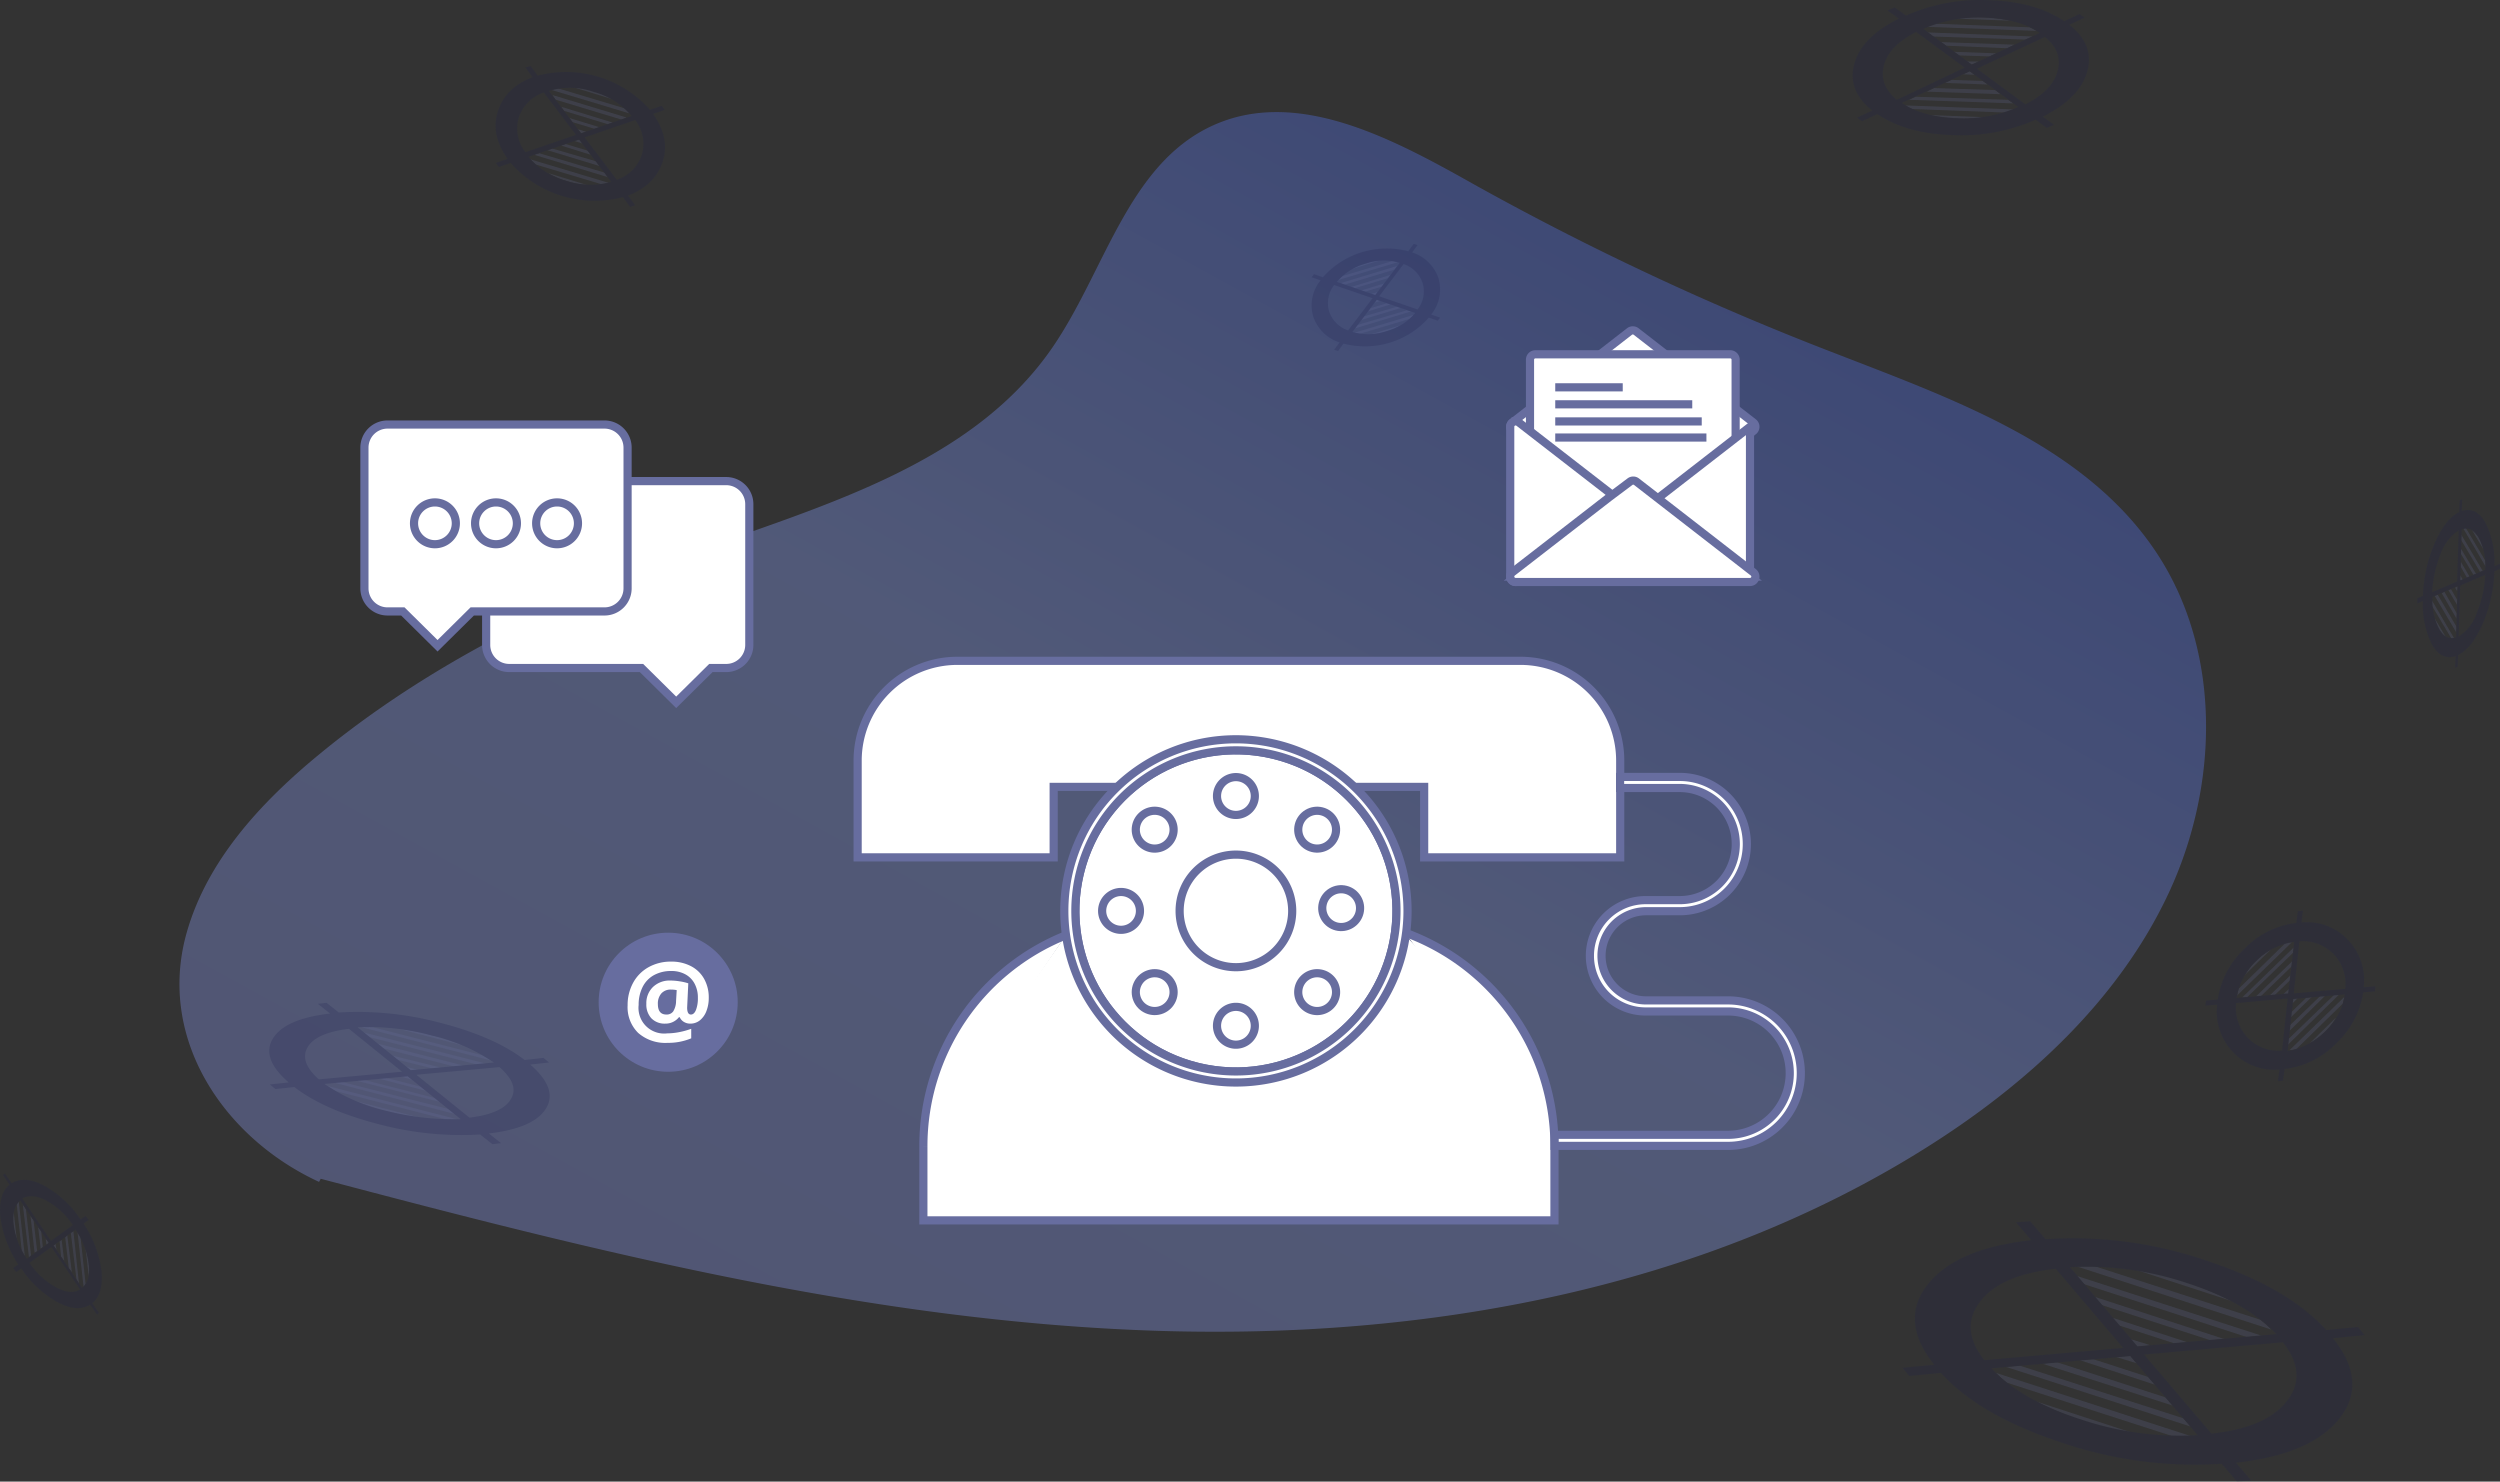<svg id="b97073ac-1c20-47b7-bee5-f99daba22a08" data-name="Layer 1" xmlns="http://www.w3.org/2000/svg" xmlns:xlink="http://www.w3.org/1999/xlink" width="459.23" height="272.164" viewBox="0 0 459.23 272.164"><rect x="0" y="0" width="459.23" height="272.164" fill="#333333" stroke="none"/><defs><linearGradient id="a09f6167-4037-457a-9f44-40297605e215" x1="455.358" y1="616.243" x2="455.016" y2="615.901" gradientTransform="matrix(1120.271, -19.554, -10.635, -609.302, -503157.607, 384439.327)" gradientUnits="userSpaceOnUse"><stop offset="0" stop-color="#3f53a4"/><stop offset="0.443" stop-color="#6876ab"/><stop offset="0.448" stop-color="#6876a9"/><stop offset="1" stop-color="#686da0"/></linearGradient></defs><title>ContactUs</title><path d="M78.143,217.103c-17.434-8.026-29.817-26.264-24.327-45.737,3.766-13.359,13.734-24.078,24.461-32.886,19.91-16.349,43.369-27.928,67.599-36.68,24.459-8.834,51.884-16.317,66.758-37.647,9.808-14.065,13.96-33.809,29.517-41.021,15.523-7.197,33.193,2.327,48.105,10.718a518.546,518.546,0,0,0,66.692,31.175c21.852,8.486,45.756,16.948,58.707,36.487,12.064,18.203,11.47,42.87,2.199,62.643s-26.122,35.127-44.616,46.74c-41.526,26.073-91.995,35.116-141.004,33.567C179.899,242.807,128.812,229.858,78.447,216.53" transform="translate(-19.534)" style="fill-rule:evenodd;opacity:0.58;isolation:isolate;fill:url(#a09f6167-4037-457a-9f44-40297605e215)"/><polygon points="195.793 171.805 258.158 171.805 282.533 197.943 285.573 210.487 266.677 217.423 169.728 217.423 169.728 209.042 195.793 171.805" style="fill:#fff"/><path d="M266.063,142.508" transform="translate(-19.534)" style="fill:#fff;stroke:#676d9f;stroke-miterlimit:10;stroke-width:1.5px"/><path d="M226.908,142.508" transform="translate(-19.534)" style="fill:#fff;stroke:#676d9f;stroke-miterlimit:10;stroke-width:1.5px"/><path d="M268.159,144.541h12.983v12.948h36.011V139.693A18.325,18.325,0,0,0,298.849,121.389H195.379a18.325,18.325,0,0,0-18.304,18.304v17.796h36.011V144.541h11.617m43.456,0-43.456,0" transform="translate(-19.534)" style="fill:#fff;stroke:#676d9f;stroke-miterlimit:10;stroke-width:1.5px"/><path d="M305.077,210.515h0a41.71,41.71,0,0,0-27.385-39.173" transform="translate(-19.534)" style="fill:#fff;stroke:#676d9f;stroke-miterlimit:10;stroke-width:1.5px"/><path d="M215.327,171.805a41.707,41.707,0,0,0-26.177,38.71h0" transform="translate(-19.534)" style="fill:#fff;stroke:#676d9f;stroke-miterlimit:10;stroke-width:1.5px"/><polyline points="169.616 210.515 169.616 224.173 285.543 224.173 285.543 210.515" style="fill:#fff;stroke:#676d9f;stroke-miterlimit:10;stroke-width:1.5px"/><circle cx="246.563" cy="167.325" r="29.49" transform="translate(6.311 367.512) rotate(-76.369)" style="fill:#fff;stroke:#676d9f;stroke-miterlimit:10;stroke-width:1.5px"/><path d="M246.563,137.835a29.49,29.49,0,1,1-29.49,29.49,29.49,29.49,0,0,1,29.49-29.49m0-2.034a31.524,31.524,0,1,0,31.524,31.524,31.56,31.56,0,0,0-31.524-31.524Z" transform="translate(-19.534)" style="fill:#fff;stroke:#676d9f;stroke-miterlimit:10;stroke-width:1.5px"/><circle cx="227.029" cy="167.325" r="8.305" style="fill:#fff;stroke:#676d9f;stroke-miterlimit:10;stroke-width:1.5px"/><path d="M246.563,156.987a10.339,10.339,0,1,0,10.338,10.339,10.35,10.35,0,0,0-10.338-10.339Z" transform="translate(-19.534)" style="fill:#fff;stroke:#676d9f;stroke-miterlimit:10;stroke-width:1.5px"/><path d="M249.36,144.163a3.474,3.474,0,1,1-4.858-.736A3.474,3.474,0,0,1,249.36,144.163Z" transform="translate(-19.534)" style="fill:#fff;stroke:#676d9f;stroke-miterlimit:10;stroke-width:1.5px"/><path d="M249.36,186.365a3.474,3.474,0,1,1-4.858-.736A3.474,3.474,0,0,1,249.36,186.365Z" transform="translate(-19.534)" style="fill:#fff;stroke:#676d9f;stroke-miterlimit:10;stroke-width:1.5px"/><path d="M227.523,170.122a3.474,3.474,0,1,1,.736-4.858A3.474,3.474,0,0,1,227.523,170.122Z" transform="translate(-19.534)" style="fill:#fff;stroke:#676d9f;stroke-miterlimit:10;stroke-width:1.5px"/><path d="M260.963,185.681a3.474,3.474,0,1,1,3.956-2.915A3.474,3.474,0,0,1,260.963,185.681Z" transform="translate(-19.534)" style="fill:#fff;stroke:#676d9f;stroke-miterlimit:10;stroke-width:1.5px"/><path d="M231.122,155.84a3.474,3.474,0,1,1,3.956-2.915A3.474,3.474,0,0,1,231.122,155.84Z" transform="translate(-19.534)" style="fill:#fff;stroke:#676d9f;stroke-miterlimit:10;stroke-width:1.5px"/><circle cx="231.643" cy="182.246" r="3.474" transform="translate(-45.946 324.652) rotate(-67.086)" style="fill:#fff;stroke:#676d9f;stroke-miterlimit:10;stroke-width:1.5px"/><circle cx="261.484" cy="152.405" r="3.474" transform="translate(30.764 369.203) rotate(-75.987)" style="fill:#fff;stroke:#676d9f;stroke-miterlimit:10;stroke-width:1.5px"/><circle cx="265.895" cy="166.817" r="3.474" transform="translate(20.125 384.406) rotate(-75.987)" style="fill:#fff;stroke:#676d9f;stroke-miterlimit:10;stroke-width:1.5px"/><path d="M336.969,210.487H305.108v-2.034h31.861a11.327,11.327,0,0,0,0-22.654H321.913a10.226,10.226,0,1,1,0-20.451h6.169a10.299,10.299,0,0,0,0-20.598H317.13v-2.034H328.082a12.333,12.333,0,0,1,0,24.666h-6.169a8.192,8.192,0,1,0,0,16.384h15.056a13.361,13.361,0,0,1,0,26.722Z" transform="translate(-19.534)" style="fill:#fff;stroke:#676d9f;stroke-miterlimit:10;stroke-width:1.5px"/><path d="M113.073,90.182h39.867a2.428,2.428,0,0,1,2.428,2.428v25.863a2.428,2.428,0,0,1-2.428,2.428h-3.563l-5.632,5.572-5.632-5.572H113.073a2.428,2.428,0,0,1-2.428-2.428V92.61A2.428,2.428,0,0,1,113.073,90.182Z" transform="translate(-19.534)" style="fill:#fff;stroke:#676d9f;stroke-miterlimit:10;stroke-width:1.5px"/><path d="M152.94,88.375H113.073a4.24,4.24,0,0,0-4.235,4.235v25.863a4.24,4.24,0,0,0,4.235,4.235h24.298l5.104,5.049,1.271,1.257,1.271-1.257,5.104-5.049h2.82a4.24,4.24,0,0,0,4.235-4.235V92.61a4.24,4.24,0,0,0-4.235-4.235Z" transform="translate(-19.534)" style="fill:#fff;stroke:#676d9f;stroke-miterlimit:10;stroke-width:1.5px"/><path d="M130.579,79.791H90.712a2.428,2.428,0,0,0-2.428,2.428v25.863a2.428,2.428,0,0,0,2.428,2.428h3.563l5.632,5.572,5.632-5.572h25.041a2.428,2.428,0,0,0,2.428-2.428V82.219A2.428,2.428,0,0,0,130.579,79.791Z" transform="translate(-19.534)" style="fill:#fff;stroke:#676d9f;stroke-miterlimit:10;stroke-width:1.5px"/><path d="M130.579,77.984H90.712a4.24,4.24,0,0,0-4.235,4.235v25.863a4.24,4.24,0,0,0,4.235,4.235h2.82l5.104,5.049,1.271,1.257,1.271-1.257,5.104-5.049h24.298a4.24,4.24,0,0,0,4.235-4.235V82.219a4.24,4.24,0,0,0-4.235-4.235Z" transform="translate(-19.534)" style="fill:#fff;stroke:#676d9f;stroke-miterlimit:10;stroke-width:1.5px"/><path d="M103.267,96.13a3.84,3.84,0,1,1-3.84-3.84A3.84,3.84,0,0,1,103.267,96.13Z" transform="translate(-19.534)" style="fill:#fff;stroke:#676d9f;stroke-miterlimit:10;stroke-width:1.5px"/><path d="M114.485,96.13a3.84,3.84,0,1,1-3.84-3.84A3.84,3.84,0,0,1,114.485,96.13Z" transform="translate(-19.534)" style="fill:#fff;stroke:#676d9f;stroke-miterlimit:10;stroke-width:1.5px"/><path d="M125.703,96.13a3.84,3.84,0,1,1-3.84-3.84A3.84,3.84,0,0,1,125.703,96.13Z" transform="translate(-19.534)" style="fill:#fff;stroke:#676d9f;stroke-miterlimit:10;stroke-width:1.5px"/><circle cx="122.739" cy="184.102" r="12.773" style="fill:#676d9f"/><path d="M149.727,183.294a6.646,6.646,0,0,1-.42,2.405,3.984,3.984,0,0,1-1.187,1.711,2.746,2.746,0,0,1-1.78.621,2.213,2.213,0,0,1-1.196-.324,1.857,1.857,0,0,1-.748-.854h-.146a3.13,3.13,0,0,1-2.51,1.178,3.36,3.36,0,0,1-2.547-.972,3.687,3.687,0,0,1-.931-2.661,4.111,4.111,0,0,1,1.224-3.103,4.414,4.414,0,0,1,3.195-1.178,11.064,11.064,0,0,1,1.73.151,9.525,9.525,0,0,1,1.556.361l-.21,4.464q0,1.269.694,1.269.584,0,.931-.854a6.019,6.019,0,0,0,.347-2.232,5.357,5.357,0,0,0-.612-2.597,4.151,4.151,0,0,0-1.72-1.72,5.288,5.288,0,0,0-2.533-.593,6.477,6.477,0,0,0-3.204.758,5.068,5.068,0,0,0-2.086,2.186,7.194,7.194,0,0,0-.726,3.3,4.709,4.709,0,0,0,5.249,5.212,11.754,11.754,0,0,0,2.127-.215,14.081,14.081,0,0,0,2.282-.625v1.752a10.972,10.972,0,0,1-4.336.831,7.581,7.581,0,0,1-5.409-1.826,6.631,6.631,0,0,1-1.939-5.075,8.493,8.493,0,0,1,.99-4.094,7.185,7.185,0,0,1,2.821-2.885,8.344,8.344,0,0,1,4.212-1.045,7.66,7.66,0,0,1,3.588.821,5.827,5.827,0,0,1,2.437,2.337A6.973,6.973,0,0,1,149.727,183.294Zm-9.347,1.141q0,1.926,1.57,1.926a1.46,1.46,0,0,0,1.251-.58,3.666,3.666,0,0,0,.52-1.885l.119-2.017a5.006,5.006,0,0,0-1.05-.1,2.254,2.254,0,0,0-1.775.712A2.817,2.817,0,0,0,140.379,184.435Z" transform="translate(-19.534)" style="fill:#fff"/><polygon points="299.935 61.678 321.462 78.396 303.727 92.156 300.009 89.271 296.162 92.156 278.408 78.396 299.935 61.678" style="fill:#fff;stroke:#676d9f;stroke-miterlimit:10;stroke-width:1.5px"/><path d="M319.469,60.686a.991.991,0,0,0-.608.208L297.334,77.613a.992.992,0,0,0,.001,1.567L315.089,92.94a.992.992,0,0,0,1.203.01l3.241-2.431,3.121,2.421a.992.992,0,0,0,1.216,0L341.604,79.18a.992.992,0,0,0,0-1.567L320.078,60.894a.99.99,0,0,0-.608-.208Z" transform="translate(-19.534)" style="fill:#fff;stroke:#676d9f;stroke-miterlimit:10;stroke-width:1.5px"/><rect x="282.041" y="66.073" width="35.789" height="27.606" style="fill:#fff;stroke:#676d9f;stroke-miterlimit:10;stroke-width:1.5px"/><path d="M337.364,65.081H301.575a.992.992,0,0,0-.992.992v27.606a.992.992,0,0,0,.992.992h35.789a.992.992,0,0,0,.992-.992v-27.606a.992.992,0,0,0-.992-.992Z" transform="translate(-19.534)" style="fill:#fff;stroke:#676d9f;stroke-miterlimit:10;stroke-width:1.5px"/><polygon points="278.408 78.396 296.162 92.156 278.408 105.916 278.408 78.396" style="fill:#fff;stroke:#676d9f;stroke-miterlimit:10;stroke-width:1.5px"/><path d="M297.942,77.405a.992.992,0,0,0-.992.992v27.519a.992.992,0,0,0,1.599.784L316.304,92.94a.992.992,0,0,0,0-1.568L298.55,77.612a.992.992,0,0,0-.608-.208Z" transform="translate(-19.534)" style="fill:#fff;stroke:#676d9f;stroke-miterlimit:10;stroke-width:1.5px"/><polygon points="321.462 78.396 321.462 105.916 303.727 92.156 321.462 78.396" style="fill:#fff;stroke:#676d9f;stroke-miterlimit:10;stroke-width:1.5px"/><polygon points="300.009 89.271 321.462 105.916 278.408 105.916 296.162 92.156 300.009 89.271" style="fill:#fff;stroke:#676d9f;stroke-miterlimit:10;stroke-width:1.5px"/><path d="M319.543,88.279a.99.99,0,0,0-.595.198l-3.847,2.885-17.767,13.769a.992.992,0,0,0,.608,1.776h43.054a.992.992,0,0,0,.608-1.775l-21.453-16.645a.99.99,0,0,0-.608-.208Z" transform="translate(-19.534)" style="fill:#fff;stroke:#676d9f;stroke-miterlimit:10;stroke-width:1.5px"/><line x1="298.084" y1="71.149" x2="285.686" y2="71.149" style="fill:#fff;stroke:#676d9f;stroke-miterlimit:10;stroke-width:1.5px"/><line x1="310.854" y1="74.269" x2="285.686" y2="74.269" style="fill:#fff;stroke:#676d9f;stroke-miterlimit:10;stroke-width:1.5px"/><line x1="312.595" y1="77.413" x2="285.686" y2="77.413" style="fill:#fff;stroke:#676d9f;stroke-miterlimit:10;stroke-width:1.5px"/><line x1="313.457" y1="80.372" x2="285.686" y2="80.372" style="fill:#fff;stroke:#676d9f;stroke-miterlimit:10;stroke-width:1.5px"/><g style="opacity:0.21"><path d="M85.041,202.301l11.627,3.001A50.519,50.519,0,0,1,85.041,202.301Z" transform="translate(-19.534)" style="fill:#686fa0"/><path d="M101.357,205.583l-20.16-5.157c-.563-.281-1.031-.656-1.5-.938l23.724,6.095Z" transform="translate(-19.534)" style="fill:#686fa0"/><polygon points="83.604 204.646 61.193 198.832 62.787 198.738 82.666 203.802 83.604 204.646" style="fill:#686fa0"/><polygon points="81.072 202.489 65.225 198.457 66.819 198.363 80.041 201.739 81.072 202.489" style="fill:#686fa0"/><polygon points="78.447 200.426 69.351 198.082 70.851 197.988 77.509 199.676 78.447 200.426" style="fill:#686fa0"/><polygon points="75.821 198.363 73.383 197.707 74.884 197.613 75.821 198.363" style="fill:#686fa0"/><path d="M104.358,191.987,92.73,188.986A46.165,46.165,0,0,1,104.358,191.987Z" transform="translate(-19.534)" style="fill:#686fa0"/><path d="M88.042,188.705l20.16,5.157c.563.281,1.031.656,1.5.938l-23.724-6.095Z" transform="translate(-19.534)" style="fill:#686fa0"/><polygon points="66.726 189.642 89.23 195.362 87.636 195.55 67.757 190.486 66.726 189.642" style="fill:#686fa0"/><polygon points="69.351 191.705 85.104 195.737 83.51 195.925 70.289 192.549 69.351 191.705" style="fill:#686fa0"/><polygon points="71.883 193.862 80.979 196.112 79.572 196.3 72.821 194.612 71.883 193.862" style="fill:#686fa0"/><polygon points="74.508 195.925 76.947 196.581 75.446 196.675 74.508 195.925" style="fill:#686fa0"/><path d="M119.361,194.331l-3.469.375c-3.751-2.907-9.002-5.157-15.566-6.845a58.776,58.776,0,0,0-18.566-1.875l-2.25-1.782-1.594.188,2.25,1.782c-5.532.656-9.002,2.157-10.502,4.595s-.469,5.157,2.907,8.064l-3.469.375,1.031.844,3.469-.375c3.751,2.907,9.002,5.157,15.566,6.845a58.776,58.776,0,0,0,18.566,1.875l2.25,1.782,1.594-.188-2.25-1.782c5.532-.656,9.002-2.157,10.502-4.595s.469-5.157-2.907-8.064l3.469-.375ZM98.825,190.205A33.712,33.712,0,0,1,110.265,195.175l-15.284,1.407-9.752-7.877A44.233,44.233,0,0,1,98.825,190.205Zm-22.786,2.157c1.031-1.782,3.657-2.907,7.595-3.376l9.752,7.877-15.284,1.407c-2.438-2.157-3.094-4.126-2.063-5.907ZM90.573,204.083a33.712,33.712,0,0,1-11.44-4.97L94.418,197.707l9.752,7.877a50.849,50.849,0,0,1-13.597-1.5Zm22.786-2.157c-1.031,1.782-3.657,2.907-7.595,3.376l-9.752-7.877,15.284-1.407c2.438,2.157,3.188,4.126,2.063,5.907Z" transform="translate(-19.534)" style="fill:#1b1e4d"/></g><g style="opacity:0.21"><path d="M374.144,21.147l9.94.375A27.301,27.301,0,0,1,374.144,21.147Z" transform="translate(-19.534)" style="fill:#686fa0"/><path d="M388.022,20.678,370.768,20.022c-.469-.188-.938-.469-1.313-.656l20.254.75Z" transform="translate(-19.534)" style="fill:#686fa0"/><polygon points="369.8 18.99 350.671 18.334 351.89 17.771 368.862 18.334 369.8 18.99" style="fill:#686fa0"/><polygon points="367.456 17.302 353.953 16.833 355.266 16.177 366.518 16.552 367.456 17.302" style="fill:#686fa0"/><polygon points="365.111 15.521 357.329 15.239 358.454 14.677 364.174 14.864 365.111 15.521" style="fill:#686fa0"/><polygon points="362.673 13.739 360.611 13.645 361.83 13.083 362.673 13.739" style="fill:#686fa0"/><path d="M388.865,3.799l-9.94-.375A29.354,29.354,0,0,1,388.865,3.799Z" transform="translate(-19.534)" style="fill:#686fa0"/><path d="M375.081,4.362l17.254.656c.469.188.938.469,1.313.656l-20.254-.75Z" transform="translate(-19.534)" style="fill:#686fa0"/><polygon points="354.14 5.956 373.363 6.706 372.05 7.269 355.078 6.706 354.14 5.956" style="fill:#686fa0"/><polygon points="356.578 7.738 369.987 8.207 368.768 8.863 357.516 8.394 356.578 7.738" style="fill:#686fa0"/><polygon points="358.923 9.519 366.706 9.801 365.487 10.363 359.767 10.176 358.923 9.519" style="fill:#686fa0"/><polygon points="361.267 11.301 363.424 11.301 362.205 11.864 361.267 11.301" style="fill:#686fa0"/><path d="M401.524,2.58l-2.813,1.313C395.242,1.549,390.741.236,385.115.049a33.67,33.67,0,0,0-15.472,2.813l-2.063-1.5-1.313.563,2.063,1.5c-4.501,2.25-7.22,4.97-8.158,8.252s.188,6.189,3.282,8.627l-2.813,1.313.938.656,2.813-1.313c3.469,2.344,7.97,3.657,13.597,3.845a33.67,33.67,0,0,0,15.472-2.813l2.063,1.5,1.313-.563L394.773,21.428c4.501-2.25,7.22-4.97,8.158-8.252s-.188-6.189-3.282-8.627l2.813-1.313ZM384.177,3.237c4.126.188,7.502,1.031,10.033,2.813L381.739,11.864l-8.908-6.564A25.981,25.981,0,0,1,384.177,3.237Zm-18.566,8.721c.656-2.438,2.626-4.407,5.907-6.095l8.908,6.564-12.471,5.907c-2.25-1.875-3.001-4.032-2.344-6.376Zm13.315,9.752c-4.126-.188-7.502-1.031-10.033-2.813l12.471-5.814,8.908,6.564a24.922,24.922,0,0,1-11.346,2.063Zm18.566-8.627c-.656,2.438-2.626,4.407-5.907,6.095l-8.908-6.564,12.471-5.814c2.25,1.782,3.001,3.845,2.344,6.283Z" transform="translate(-19.534)" style="fill:#1b1e4d"/></g><g style="opacity:0.21"><path d="M120.271,31.806l7.033,2.157A16.66,16.66,0,0,1,120.271,31.806Z" transform="translate(-19.534)" style="fill:#686fa0"/><path d="M130.117,33.869l-12.19-3.657a8.841,8.841,0,0,1-.938-.938l14.347,4.313C130.961,33.681,130.586,33.775,130.117,33.869Z" transform="translate(-19.534)" style="fill:#686fa0"/><polygon points="111.708 32.556 98.111 28.43 99.049 28.149 111.051 31.712 111.708 32.556" style="fill:#686fa0"/><polygon points="110.113 30.493 100.549 27.586 101.487 27.305 109.551 29.649 110.113 30.493" style="fill:#686fa0"/><polygon points="108.519 28.43 103.081 26.742 103.925 26.461 107.957 27.68 108.519 28.43" style="fill:#686fa0"/><polygon points="107.019 26.367 105.519 25.898 106.456 25.617 107.019 26.367" style="fill:#686fa0"/><path d="M131.992,18.209l-7.033-2.157A17.079,17.079,0,0,1,131.992,18.209Z" transform="translate(-19.534)" style="fill:#686fa0"/><path d="M122.053,16.24l12.19,3.657a8.84,8.84,0,0,1,.938.938l-14.347-4.313A5.726,5.726,0,0,1,122.053,16.24Z" transform="translate(-19.534)" style="fill:#686fa0"/><polygon points="101.487 17.459 115.083 21.585 114.146 21.96 102.049 18.303 101.487 17.459" style="fill:#686fa0"/><polygon points="103.081 19.616 112.551 22.523 111.614 22.804 103.643 20.366 103.081 19.616" style="fill:#686fa0"/><polygon points="104.581 21.679 110.113 23.367 109.176 23.648 105.144 22.429 104.581 21.679" style="fill:#686fa0"/><polygon points="106.175 23.742 107.675 24.21 106.738 24.492 106.175 23.742" style="fill:#686fa0"/><path d="M141.088,19.428l-2.157.75a20.595,20.595,0,0,0-20.629-6.283L116.989,12.114l-.938.281,1.313,1.782c-3.376,1.313-5.439,3.376-6.376,6.283s-.281,5.814,1.782,8.721l-2.157.75.563.75,2.157-.75a20.595,20.595,0,0,0,20.629,6.283L135.274,37.995l.938-.281L134.899,35.932c3.376-1.313,5.439-3.376,6.376-6.283s.281-5.814-1.782-8.721l2.157-.75ZM128.616,16.896a13.644,13.644,0,0,1,6.939,4.407l-9.283,3.188-5.907-7.783A13.068,13.068,0,0,1,128.616,16.896Zm-13.784,4.688a7.232,7.232,0,0,1,4.595-4.595l5.907,7.783-9.283,3.188A7.04,7.04,0,0,1,114.832,21.585Zm8.721,11.627a13.644,13.644,0,0,1-6.939-4.407l9.283-3.188,5.907,7.783a13.789,13.789,0,0,1-8.252-.188Zm13.878-4.782a7.232,7.232,0,0,1-4.595,4.595l-5.907-7.783,9.283-3.188a7.093,7.093,0,0,1,1.219,6.376Z" transform="translate(-19.534)" style="fill:#1b1e4d"/></g><g style="opacity:0.21"><path d="M393.596,257.442l17.535,5.72A59.223,59.223,0,0,1,393.596,257.442Z" transform="translate(-19.534)" style="fill:#686fa0"/><path d="M418.632,263.819l-30.475-9.846a17.774,17.774,0,0,1-1.969-1.782l35.82,11.627Z" transform="translate(-19.534)" style="fill:#686fa0"/><polygon points="402.38 262.037 368.435 251.066 371.061 250.878 401.067 260.537 402.38 262.037" style="fill:#686fa0"/><polygon points="399.098 258.192 375.187 250.503 377.812 250.222 397.785 256.692 399.098 258.192" style="fill:#686fa0"/><polygon points="395.816 254.348 382.032 249.847 384.47 249.659 394.597 252.941 395.816 254.348" style="fill:#686fa0"/><polygon points="392.44 250.41 388.783 249.284 391.315 249.003 392.44 250.41" style="fill:#686fa0"/><path d="M429.416,238.97l-17.535-5.72A61.047,61.047,0,0,1,429.416,238.97Z" transform="translate(-19.534)" style="fill:#686fa0"/><path d="M404.285,232.593l30.475,9.846a17.771,17.771,0,0,1,1.969,1.782l-35.82-11.627Z" transform="translate(-19.534)" style="fill:#686fa0"/><polygon points="381.469 234.375 415.414 245.346 412.788 245.627 382.782 235.875 381.469 234.375" style="fill:#686fa0"/><polygon points="384.751 238.22 408.662 246.002 406.037 246.19 386.064 239.72 384.751 238.22" style="fill:#686fa0"/><polygon points="388.033 242.064 401.817 246.565 399.379 246.753 389.252 243.471 388.033 242.064" style="fill:#686fa0"/><polygon points="391.409 246.002 395.066 247.128 392.534 247.409 391.409 246.002" style="fill:#686fa0"/><path d="M452.671,243.752l-5.814.563c-4.876-5.345-12.284-9.565-22.317-12.846a75.667,75.667,0,0,0-29.256-3.845l-2.813-3.282-2.626.188,2.813,3.282c-9.283,1.031-15.566,3.751-19.035,8.158s-3.094,9.377,1.219,14.722l-5.814.563,1.219,1.5,5.814-.563c4.876,5.345,12.284,9.565,22.317,12.846a75.667,75.667,0,0,0,29.256,3.845l2.813,3.282,2.626-.188-2.813-3.282c9.283-1.031,15.566-3.751,19.035-8.158s3.094-9.377-1.219-14.722l5.814-.563Zm-31.413-8.064c7.314,2.344,12.753,5.532,16.41,9.377l-25.505,2.25-12.378-14.534A57.792,57.792,0,0,1,421.258,235.688Zm-37.977,3.376c2.532-3.282,7.126-5.251,13.878-6.001l12.378,14.534-25.505,2.25c-3.094-3.938-3.282-7.502-.75-10.784Zm18.473,21.661c-7.314-2.344-12.846-5.532-16.41-9.377l25.505-2.25,12.378,14.534a57.274,57.274,0,0,1-21.473-2.907Zm37.883-3.376c-2.532,3.282-7.126,5.251-13.878,6.001L413.381,248.815l25.505-2.25C441.981,250.503,442.168,254.067,439.637,257.349Z" transform="translate(-19.534)" style="fill:#1b1e4d"/></g><g style="opacity:0.21"><path d="M466.762,113.572l2.063,3.469A5.626,5.626,0,0,1,466.762,113.572Z" transform="translate(-19.534)" style="fill:#686fa0"/><path d="M469.857,117.322l-3.563-6.001c0-.375-.094-.75-.094-1.125l4.126,7.033C470.325,117.322,470.044,117.322,469.857,117.322Z" transform="translate(-19.534)" style="fill:#686fa0"/><polygon points="451.166 116.103 447.228 109.446 447.79 109.258 451.26 115.166 451.166 116.103" style="fill:#686fa0"/><polygon points="451.26 113.665 448.54 108.977 449.009 108.696 451.26 112.634 451.26 113.665" style="fill:#686fa0"/><polygon points="451.354 111.134 449.759 108.414 450.228 108.227 451.354 110.196 451.354 111.134" style="fill:#686fa0"/><polygon points="451.354 108.602 450.979 107.945 451.447 107.758 451.354 108.602" style="fill:#686fa0"/><path d="M475.67,100.819l-2.063-3.469A5.551,5.551,0,0,1,475.67,100.819Z" transform="translate(-19.534)" style="fill:#686fa0"/><path d="M472.482,96.974l3.563,6.001c0,.375.094.75.094,1.125l-4.126-7.033A4.066,4.066,0,0,1,472.482,96.974Z" transform="translate(-19.534)" style="fill:#686fa0"/><polygon points="452.104 98.193 456.042 104.851 455.573 105.039 452.104 99.225 452.104 98.193" style="fill:#686fa0"/><polygon points="452.01 100.725 454.823 105.414 454.354 105.601 452.01 101.663 452.01 100.725" style="fill:#686fa0"/><polygon points="452.01 103.163 453.604 105.882 453.135 106.07 452.01 104.101 452.01 103.163" style="fill:#686fa0"/><polygon points="451.916 105.695 452.385 106.445 451.916 106.633 451.916 105.695" style="fill:#686fa0"/><path d="M478.765,103.538l-1.031.469a16.128,16.128,0,0,0-1.688-8.064c-1.125-1.969-2.626-2.626-4.313-2.063l.094-2.157-.469.188-.094,2.157c-1.688.844-3.188,2.719-4.501,5.72a26.757,26.757,0,0,0-2.157,9.658l-1.031.469v.938l1.031-.469a16.128,16.128,0,0,0,1.688,8.064c1.125,1.969,2.626,2.626,4.313,2.063l-.094,2.157.469-.188.094-2.157c1.688-.844,3.188-2.719,4.501-5.72a26.757,26.757,0,0,0,2.157-9.658l1.031-.469ZM474.826,98.756a10.682,10.682,0,0,1,1.219,5.907l-4.595,1.969.281-9.377c1.219-.469,2.25.094,3.094,1.5Zm-6.939,2.907a8.388,8.388,0,0,1,3.282-4.22l-.281,9.377-4.595,1.969A22.549,22.549,0,0,1,467.887,101.663Zm-.281,13.878a10.682,10.682,0,0,1-1.219-5.907l4.595-1.969-.281,9.377c-1.219.469-2.25,0-3.094-1.5Zm6.845-2.813a8.388,8.388,0,0,1-3.282,4.22l.281-9.377,4.595-1.969a20.723,20.723,0,0,1-1.594,7.126Z" transform="translate(-19.534)" style="fill:#1b1e4d"/></g><g style="opacity:0.21"><path d="M22.043,222.599l.563,4.97A9.979,9.979,0,0,1,22.043,222.599Z" transform="translate(-19.534)" style="fill:#686fa0"/><path d="M23.543,229.819l-.938-8.627a2.045,2.045,0,0,1,.375-.469l1.125,10.127A10.231,10.231,0,0,0,23.543,229.819Z" transform="translate(-19.534)" style="fill:#686fa0"/><polygon points="5.321 230.945 4.196 221.286 4.759 222.13 5.697 230.57 5.321 230.945" style="fill:#686fa0"/><polygon points="6.353 230.101 5.603 223.349 6.165 224.193 6.822 229.819 6.353 230.101" style="fill:#686fa0"/><polygon points="7.478 229.351 7.009 225.412 7.572 226.162 7.853 229.069 7.478 229.351" style="fill:#686fa0"/><polygon points="8.51 228.6 8.416 227.569 8.978 228.319 8.51 228.6" style="fill:#686fa0"/><path d="M35.827,234.414l-.563-4.97A11.172,11.172,0,0,1,35.827,234.414Z" transform="translate(-19.534)" style="fill:#686fa0"/><path d="M34.327,227.288l.938,8.627a2.045,2.045,0,0,1-.375.469l-1.125-10.127C33.951,226.631,34.139,226.913,34.327,227.288Z" transform="translate(-19.534)" style="fill:#686fa0"/><polygon points="13.479 226.162 14.511 235.821 14.042 234.977 13.011 226.444 13.479 226.162" style="fill:#686fa0"/><polygon points="12.354 226.913 13.198 233.664 12.635 232.914 11.979 227.288 12.354 226.913" style="fill:#686fa0"/><polygon points="11.323 227.757 11.792 231.601 11.229 230.851 10.948 228.038 11.323 227.757" style="fill:#686fa0"/><polygon points="10.197 228.507 10.385 229.538 9.822 228.788 10.197 228.507" style="fill:#686fa0"/><path d="M37.702,241.166l-1.219-1.782c1.407-1.125,1.969-3.188,1.688-6.001a20.637,20.637,0,0,0-3.282-8.627l.938-.656-.563-.75-.938.656a19.166,19.166,0,0,0-6.658-6.189c-2.438-1.313-4.407-1.407-6.001-.469l-1.219-1.782-.375.281,1.219,1.782c-1.407,1.125-1.969,3.188-1.688,6.001a20.637,20.637,0,0,0,3.282,8.627l-.938.656.563.75.938-.656a19.166,19.166,0,0,0,6.658,6.189c2.438,1.313,4.407,1.407,6.001.469l1.219,1.782Zm-1.875-9.002c.281,2.063-.188,3.563-1.219,4.407l-5.251-7.783,4.032-2.907A14.001,14.001,0,0,1,35.827,232.164ZM28.044,220.536a14.045,14.045,0,0,1,4.876,4.501l-4.032,2.907-5.251-7.783C24.762,219.505,26.262,219.599,28.044,220.536Zm-6.001,4.407c-.281-2.063.188-3.563,1.219-4.407l5.251,7.783L24.481,231.226a14.001,14.001,0,0,1-2.438-6.283Zm7.783,11.534a14.045,14.045,0,0,1-4.876-4.501l4.032-2.907,5.251,7.783c-1.125.75-2.626.563-4.407-.375Z" transform="translate(-19.534)" style="fill:#1b1e4d"/></g><g style="opacity:0.21"><path d="M443.786,191.671l4.876-4.782A13.263,13.263,0,0,1,443.786,191.671Z" transform="translate(-19.534)" style="fill:#686fa0"/><path d="M440.129,192.89l10.033-9.752c-.094.469-.188.844-.281,1.219l-8.533,8.345A4.75,4.75,0,0,1,440.129,192.89Z" transform="translate(-19.534)" style="fill:#686fa0"/><polygon points="420.314 190.921 428.753 182.763 429.691 182.669 420.22 191.952 420.314 190.921" style="fill:#686fa0"/><polygon points="420.595 188.389 426.221 182.95 427.159 182.857 420.501 189.42 420.595 188.389" style="fill:#686fa0"/><polygon points="420.876 185.951 423.689 183.232 424.627 183.138 420.783 186.889 420.876 185.951" style="fill:#686fa0"/><polygon points="421.158 183.419 422.095 183.325 421.064 184.357 421.158 183.419" style="fill:#686fa0"/><path d="M436.754,174.324l-4.876,4.782A13.998,13.998,0,0,1,436.754,174.324Z" transform="translate(-19.534)" style="fill:#686fa0"/><path d="M440.505,173.105l-10.033,9.752c.094-.469.188-.844.281-1.219l8.533-8.345A2.574,2.574,0,0,1,440.505,173.105Z" transform="translate(-19.534)" style="fill:#686fa0"/><polygon points="421.251 174.98 412.812 183.138 411.874 183.232 421.345 174.042 421.251 174.98" style="fill:#686fa0"/><polygon points="420.97 177.512 415.344 182.95 414.406 183.044 421.064 176.574 420.97 177.512" style="fill:#686fa0"/><polygon points="420.689 180.043 417.876 182.763 416.938 182.857 420.783 179.106 420.689 180.043" style="fill:#686fa0"/><polygon points="420.408 182.575 419.47 182.575 420.501 181.638 420.408 182.575" style="fill:#686fa0"/><path d="M424.657,184.732l2.157-.188A10.731,10.731,0,0,0,429.721,193.265a10.335,10.335,0,0,0,8.533,3.188l-.281,2.157.938-.094.281-2.157a15.762,15.762,0,0,0,9.471-4.688,16.164,16.164,0,0,0,4.97-9.377l2.157-.188.094-.938-2.157.188a10.731,10.731,0,0,0-2.907-8.721,10.335,10.335,0,0,0-8.533-3.188l.281-2.157-.938.094-.281,2.157a15.762,15.762,0,0,0-9.471,4.688,16.164,16.164,0,0,0-4.97,9.377l-2.157.188Zm9.377-8.252a12.275,12.275,0,0,1,6.939-3.469l-1.125,9.471-9.471.844a11.988,11.988,0,0,1,3.657-6.845Zm16.316,5.157-9.471.844,1.031-9.564a7.801,7.801,0,0,1,6.283,2.344A7.974,7.974,0,0,1,450.35,181.638Zm-10.596,11.44,1.031-9.564,9.471-.844a11.469,11.469,0,0,1-3.657,6.845A13.091,13.091,0,0,1,439.754,193.077Zm-9.471-8.814,9.471-.844-1.031,9.564a7.801,7.801,0,0,1-6.283-2.344A7.974,7.974,0,0,1,430.284,184.263Z" transform="translate(-19.534)" style="fill:#1b1e4d"/></g><g style="opacity:0.21"><path d="M271.379,61.406l5.345-1.639A12.662,12.662,0,0,1,271.379,61.406Z" transform="translate(-19.534)" style="fill:#686fa0"/><path d="M268.315,61.121l10.903-3.278a6.719,6.719,0,0,1-.713.713l-9.264,2.779C268.885,61.263,268.6,61.192,268.315,61.121Z" transform="translate(-19.534)" style="fill:#686fa0"/><polygon points="249.35 59.696 258.472 56.987 259.185 57.201 248.852 60.337 249.35 59.696" style="fill:#686fa0"/><polygon points="250.491 58.128 256.619 56.346 257.332 56.56 250.063 58.769 250.491 58.128" style="fill:#686fa0"/><polygon points="251.702 56.631 254.767 55.705 255.408 55.918 251.275 57.201 251.702 56.631" style="fill:#686fa0"/><polygon points="252.842 55.063 253.555 55.277 252.415 55.633 252.842 55.063" style="fill:#686fa0"/><path d="M273.161,47.794l-5.345,1.639A12.98,12.98,0,0,1,273.161,47.794Z" transform="translate(-19.534)" style="fill:#686fa0"/><path d="M276.296,48.151l-10.903,3.278a6.719,6.719,0,0,1,.713-.713l9.264-2.779A4.352,4.352,0,0,1,276.296,48.151Z" transform="translate(-19.534)" style="fill:#686fa0"/><polygon points="256.192 49.505 246.999 52.284 246.286 51.999 256.619 48.863 256.192 49.505" style="fill:#686fa0"/><polygon points="254.98 51.073 248.923 52.925 248.21 52.712 255.408 50.502 254.98 51.073" style="fill:#686fa0"/><polygon points="253.84 52.64 250.776 53.567 250.063 53.353 254.268 52.07 253.84 52.64" style="fill:#686fa0"/><polygon points="252.629 54.208 251.916 53.994 253.056 53.638 252.629 54.208" style="fill:#686fa0"/><path d="M260.476,50.93l1.639.57a7.23,7.23,0,0,0-1.354,6.628,7.519,7.519,0,0,0,4.846,4.775l-.998,1.354.713.214.998-1.354a15.652,15.652,0,0,0,15.678-4.775l1.639.57.428-.57-1.639-.57a7.23,7.23,0,0,0,1.354-6.628,7.519,7.519,0,0,0-4.846-4.775l.998-1.354-.713-.214-.998,1.354A15.652,15.652,0,0,0,262.542,50.93l-1.639-.57Zm16.177-2.637L272.163,54.208l-7.055-2.423a10.37,10.37,0,0,1,5.274-3.349A9.932,9.932,0,0,1,276.653,48.293Zm3.278,8.552-7.055-2.423,4.49-5.915a5.496,5.496,0,0,1,3.492,3.492A5.351,5.351,0,0,1,279.931,56.845Zm-5.701,3.991a10.479,10.479,0,0,1-6.271.143l4.49-5.915,7.055,2.423a10.37,10.37,0,0,1-5.274,3.349Zm-10.547-3.634a5.391,5.391,0,0,1,.926-4.846l7.055,2.423-4.49,5.915a5.497,5.497,0,0,1-3.492-3.492Z" transform="translate(-19.534)" style="fill:#1b1e4d"/></g></svg>